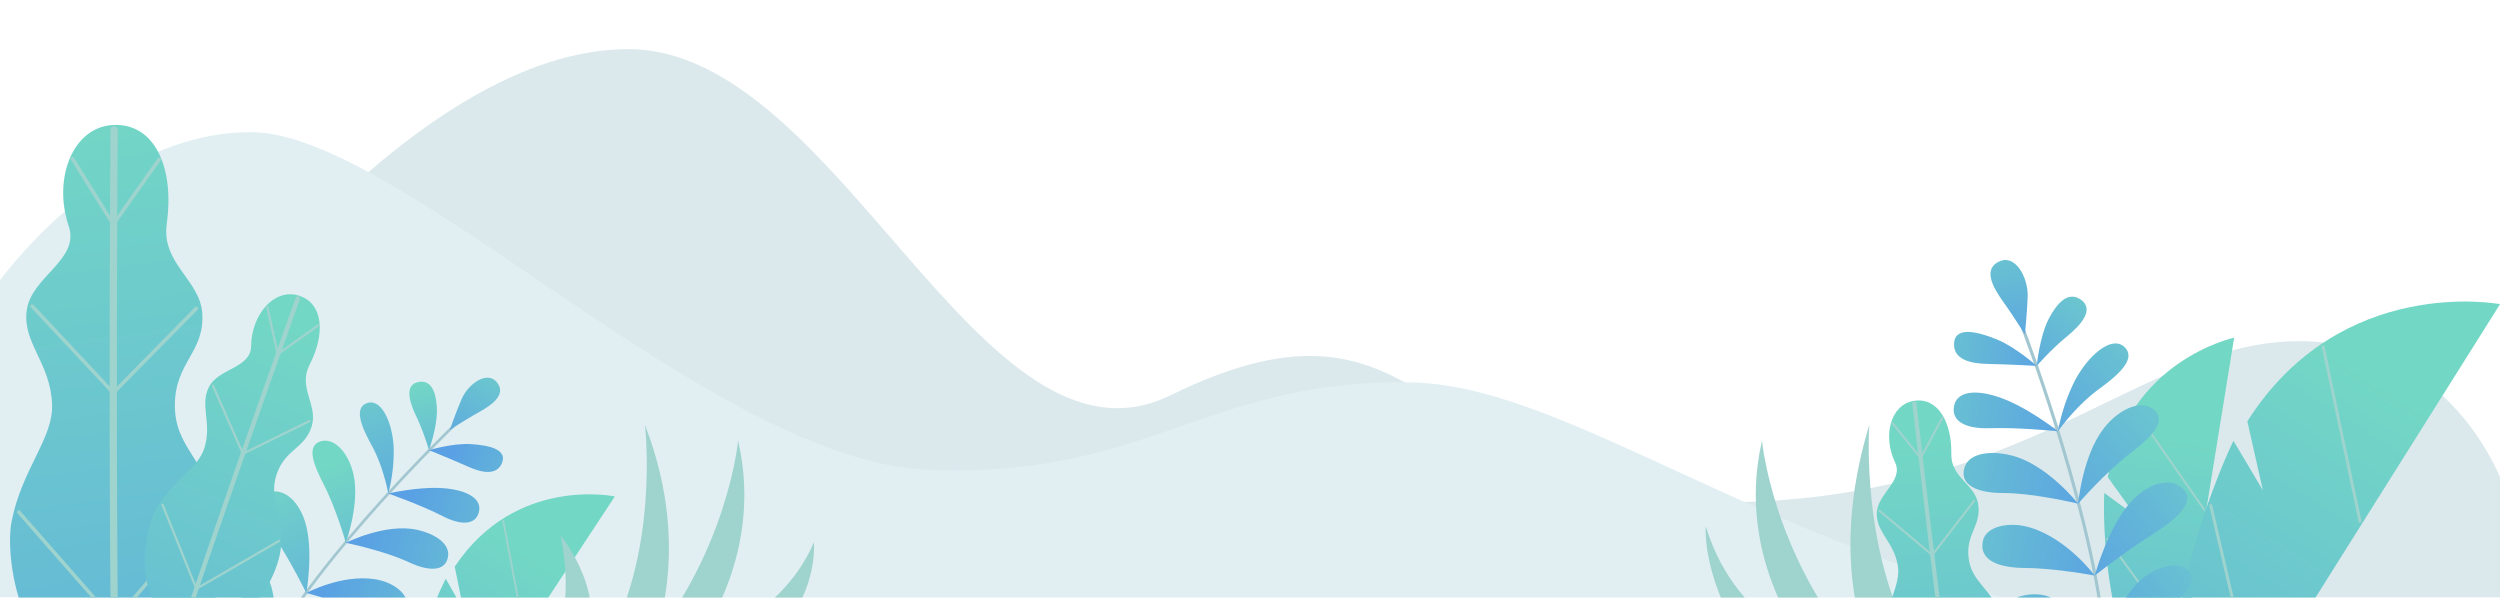 <svg xmlns="http://www.w3.org/2000/svg" xmlns:xlink="http://www.w3.org/1999/xlink" width="1899.5" height="454" style=""><rect id="backgroundrect" width="100%" height="100%" x="0" y="0" fill="none" stroke="none"/><defs><style>.cls-1{fill:none;}.cls-2{clip-path:url(#clip-path);}.cls-3{opacity:0.19;}.cls-4{fill:#418ca1;}.cls-5{fill:#5eabbf;}.cls-6{fill:url(#linear-gradient);}.cls-7{fill:#9fd3ce;}.cls-8{fill:#a3c7d1;}.cls-9{fill:url(#linear-gradient-2);}.cls-10{fill:url(#linear-gradient-3);}.cls-11{fill:url(#linear-gradient-4);}.cls-12{fill:url(#linear-gradient-5);}.cls-13{fill:url(#linear-gradient-6);}.cls-14{fill:url(#linear-gradient-7);}.cls-15{fill:url(#linear-gradient-8);}.cls-16{fill:url(#linear-gradient-9);}.cls-17{fill:url(#linear-gradient-10);}.cls-18{fill:url(#linear-gradient-11);}.cls-19{fill:url(#linear-gradient-12);}.cls-20{fill:url(#linear-gradient-13);}.cls-21{fill:url(#linear-gradient-14);}.cls-22{fill:url(#linear-gradient-15);}.cls-23{fill:url(#linear-gradient-16);}.cls-24{fill:url(#linear-gradient-17);}.cls-25{fill:url(#linear-gradient-18);}.cls-26{fill:url(#linear-gradient-19);}.cls-27{fill:url(#linear-gradient-20);}.cls-28{fill:url(#linear-gradient-21);}.cls-29{fill:url(#linear-gradient-22);}.cls-30{fill:url(#linear-gradient-23);}.cls-31{fill:url(#linear-gradient-24);}.cls-32{fill:url(#linear-gradient-25);}.cls-33{fill:url(#linear-gradient-26);}.cls-34{fill:url(#linear-gradient-27);}.cls-35{fill:url(#linear-gradient-28);}</style><clipPath id="clip-path" transform="translate(-0.44 -69.24)"><rect class="cls-1" width="1908" height="526" id="svg_1"/></clipPath><linearGradient id="linear-gradient" x1="775.05" y1="522.79" x2="596.42" y2="854.52" gradientTransform="translate(-309.4 -162.31) rotate(5.27)" gradientUnits="userSpaceOnUse"><stop offset="0" stop-color="#73d7c5"/><stop offset="1" stop-color="#59a0e4"/></linearGradient><linearGradient id="linear-gradient-2" x1="4266.92" y1="1824.23" x2="4401.01" y2="1892.11" gradientTransform="matrix(-0.73, -0.68, -0.68, 0.73, 4797.97, 2030.47)" xlink:href="#linear-gradient"/><linearGradient id="linear-gradient-3" x1="8796.16" y1="-6351.98" x2="8930.43" y2="-6284.01" gradientTransform="matrix(-0.13, 0.99, 0.99, 0.13, 7705.9, -7622.08)" xlink:href="#linear-gradient"/><linearGradient id="linear-gradient-4" x1="4442" y1="1863.67" x2="4591.26" y2="1939.23" gradientTransform="matrix(-0.75, -0.66, -0.66, 0.75, 4996.05, 1990.3)" xlink:href="#linear-gradient"/><linearGradient id="linear-gradient-5" x1="8710.12" y1="-6539.11" x2="8860.91" y2="-6462.77" gradientTransform="matrix(-0.09, 1, 1, 0.09, 7555.1, -7761.08)" xlink:href="#linear-gradient"/><linearGradient id="linear-gradient-6" x1="4441.97" y1="1913.95" x2="4588.44" y2="1988.09" gradientTransform="matrix(-0.75, -0.66, -0.66, 0.75, 4996.05, 1990.3)" xlink:href="#linear-gradient"/><linearGradient id="linear-gradient-7" x1="8413.01" y1="-6980.63" x2="8567.91" y2="-6902.22" gradientTransform="matrix(0.01, 1, 1, -0.01, 7097.95, -8127.35)" xlink:href="#linear-gradient"/><linearGradient id="linear-gradient-8" x1="4444.29" y1="1962.92" x2="4582.58" y2="2032.92" gradientTransform="matrix(-0.75, -0.66, -0.66, 0.75, 4996.05, 1990.3)" xlink:href="#linear-gradient"/><linearGradient id="linear-gradient-9" x1="8467.6" y1="-7002.92" x2="8607.07" y2="-6932.32" gradientTransform="matrix(0.01, 1, 1, -0.01, 7097.95, -8127.35)" xlink:href="#linear-gradient"/><linearGradient id="linear-gradient-10" x1="4292.51" y1="1792.07" x2="4399.82" y2="1846.39" gradientTransform="matrix(-0.73, -0.68, -0.68, 0.73, 4797.97, 2030.47)" xlink:href="#linear-gradient"/><linearGradient id="linear-gradient-11" x1="9234.79" y1="-5652.67" x2="9334.92" y2="-5601.98" gradientTransform="matrix(-0.28, 0.96, 0.96, 0.28, 8342.13, -6995.33)" xlink:href="#linear-gradient"/><linearGradient id="linear-gradient-12" x1="11570.61" y1="-1254.41" x2="11707.3" y2="-1185.21" gradientTransform="matrix(-0.6, 0.35, 0.38, 0.65, 7834.89, -2958.52)" xlink:href="#linear-gradient"/><linearGradient id="linear-gradient-13" x1="46.13" y1="76.85" x2="146.51" y2="823.59" gradientTransform="" xlink:href="#linear-gradient"/><linearGradient id="linear-gradient-14" x1="248.68" y1="258.39" x2="7.27" y2="799.42" gradientTransform="" xlink:href="#linear-gradient"/><linearGradient id="linear-gradient-15" x1="559.23" y1="-927.29" x2="366.96" y2="-570.22" gradientTransform="translate(1425.88 1391.64) rotate(-18.89)" xlink:href="#linear-gradient"/><linearGradient id="linear-gradient-16" x1="2113.2" y1="526.15" x2="1828.68" y2="1054.54" gradientTransform="matrix(1, 0.07, -0.07, 1, -256.52, -377.65)" xlink:href="#linear-gradient"/><linearGradient id="linear-gradient-17" x1="369.35" y1="-853.11" x2="524.32" y2="-774.67" gradientTransform="matrix(0.95, -0.31, 0.31, 0.95, 1316.21, 1253.03)" xlink:href="#linear-gradient"/><linearGradient id="linear-gradient-18" x1="8870.08" y1="-1657" x2="9025.24" y2="-1578.46" gradientTransform="translate(2791.1 -8720.35) rotate(107.67)" xlink:href="#linear-gradient"/><linearGradient id="linear-gradient-19" x1="449.45" y1="-665.69" x2="621.95" y2="-578.37" gradientTransform="translate(1153.47 1132.06) rotate(-15.92)" xlink:href="#linear-gradient"/><linearGradient id="linear-gradient-20" x1="8957.87" y1="-1854.89" x2="9132.15" y2="-1766.67" gradientTransform="matrix(-0.34, 0.94, -0.94, -0.34, 2987.73, -8781.7)" xlink:href="#linear-gradient"/><linearGradient id="linear-gradient-21" x1="449.42" y1="-607.58" x2="618.7" y2="-521.89" gradientTransform="translate(1153.47 1132.06) rotate(-15.92)" xlink:href="#linear-gradient"/><linearGradient id="linear-gradient-22" x1="9138.33" y1="-2353.49" x2="9317.34" y2="-2262.88" gradientTransform="translate(3556.26 -8918.44) rotate(115.54)" xlink:href="#linear-gradient"/><linearGradient id="linear-gradient-23" x1="452.1" y1="-550.99" x2="611.92" y2="-470.09" gradientTransform="translate(1153.47 1132.06) rotate(-15.92)" xlink:href="#linear-gradient"/><linearGradient id="linear-gradient-24" x1="9201.41" y1="-2379.25" x2="9362.6" y2="-2297.66" gradientTransform="translate(3556.26 -8918.44) rotate(115.54)" xlink:href="#linear-gradient"/><linearGradient id="linear-gradient-25" x1="398.93" y1="-890.27" x2="522.94" y2="-827.5" gradientTransform="matrix(0.95, -0.31, 0.31, 0.95, 1316.21, 1253.03)" xlink:href="#linear-gradient"/><linearGradient id="linear-gradient-26" x1="8579.04" y1="-994.39" x2="8694.76" y2="-935.81" gradientTransform="translate(1948.27 -8423.17) rotate(98.78)" xlink:href="#linear-gradient"/><linearGradient id="linear-gradient-27" x1="6268.14" y1="2634.08" x2="6426.11" y2="2714.05" gradientTransform="matrix(0.39, 0.57, -0.62, 0.43, 691.5, -4554.1)" xlink:href="#linear-gradient"/><linearGradient id="linear-gradient-28" x1="2714.11" y1="1088.99" x2="2910.27" y2="1531.15" gradientTransform="matrix(0.96, 0.29, -0.29, 0.96, -818.63, -1498.25)" xlink:href="#linear-gradient"/></defs><g class="currentLayer" style=""><title>Layer 1</title><g id="Capa_2" data-name="Capa 2" class="" filter="" opacity="1" transform=""><g id="Capa_1-2" data-name="Capa 1" filter="" opacity="1" transform=""><g class="cls-2" id="svg_2" filter="" opacity="1" transform=""><g class="cls-3" id="svg_3" filter="" opacity="1" transform=""><path class="cls-4" d="M477.458,37.337 C637.848,37.337 745.308,371.097 889.518,300.257 c199.62,-98.07 193.73,77.07 401.54,81.36 c246.79,5.09 333.29,-122.4 455.75,-122.4 S1904.408,375.097 1904.408,375.097 V494.417 H-3.152 S251.178,37.337 477.458,37.337 z" id="svg_4" filter="" opacity="1" transform=""/><path class="cls-5" d="M-3.152,217.217 S77.408,100.397 190.718,100.397 S539.338,350.147 705.248,357.017 s210.92,-68.41 365.25,-66.53 s348,205.15 758.84,205.15 H-3.152 z" id="svg_5" filter="" opacity="1" transform=""/></g><path class="cls-6" d="M309.898,616.097 L467.158,377.187 S391.668,361.097 345.498,430.547 l6.71,33 l-13.52,-23.84 S290.928,530.787 309.898,616.097 z" id="svg_6" filter="" opacity="1" transform=""/><rect class="cls-7" x="309.058" y="476.007" width="1.43" height="86.25" transform="rotate(-10.73 -84.122 49.657)" id="svg_7" filter="" opacity="1"/><rect class="cls-7" x="230.548" y="550.637" width="1.43" height="91.94" transform="rotate(-11.88 -108.892 49.867)" id="svg_8" filter="" opacity="1"/><path class="cls-8" d="M204.638,495.827 C244.078,421.957 344.408,325.287 345.408,324.317 l-1.46,-1.52 c-1,1 -101.56,97.87 -141.16,172 z" id="svg_9" filter="" opacity="1" transform=""/><path class="cls-9" d="M295.018,374.957 s25.17,8.87 41.44,17.26 c13.08,6.74 24.75,7.25 27.4,-3.11 c3,-11.62 -12.36,-17.73 -30.32,-18.36 S295.018,374.957 295.018,374.957 z" id="svg_10" filter="" opacity="1" transform=""/><path class="cls-10" d="M295.018,374.957 a125.92,125.92 0 0 0 4.13,-33.59 c-0.43,-18.74 -8.94,-39.28 -20.45,-35 c-11,4.07 -2.31,20.89 4,32.58 C291.598,355.357 295.018,374.957 295.018,374.957 z" id="svg_11" filter="" opacity="1" transform=""/><path class="cls-11" d="M262.758,412.417 s29.3,6 48,14.81 c14.07,6.63 27.43,7.63 29.61,-3.92 c1.88,-9.91 -9.34,-17.69 -23.71,-20.8 C292.758,397.327 262.758,412.417 262.758,412.417 z" id="svg_12" filter="" opacity="1" transform=""/><path class="cls-12" d="M262.758,412.417 s10.93,-30.09 5.77,-52.23 c-4.12,-17.6 -15.77,-28.78 -26.06,-24.44 c-9.54,4 -3.89,18 3.25,31.86 C255.738,387.097 262.758,412.417 262.758,412.417 z" id="svg_13" filter="" opacity="1" transform=""/><path class="cls-13" d="M232.758,450.547 s24.77,6.28 43.59,15 c15.09,6.95 29.28,8.72 32.59,-4 c2.53,-9.76 -9.94,-19.43 -24.48,-21.52 C259.068,436.317 232.758,450.547 232.758,450.547 z" id="svg_14" filter="" opacity="1" transform=""/><path class="cls-14" d="M232.758,450.547 s5.83,-32.56 -1,-54.24 c-5.8,-18.4 -19.1,-26.65 -28.94,-21.38 c-8.44,4.53 -3.88,18 7.85,36.18 C221.858,428.447 232.758,450.547 232.758,450.547 z" id="svg_15" filter="" opacity="1" transform=""/><path class="cls-15" d="M207.208,488.527 s21.11,5.5 39.86,14.34 c14.07,6.63 29.18,5.76 31.86,-3.25 c2.42,-8.12 -10.63,-22.78 -25.29,-23.72 C230.548,474.407 207.208,488.527 207.208,488.527 z" id="svg_16" filter="" opacity="1" transform=""/><path class="cls-16" d="M207.208,488.527 a96.9,96.9 0 0 0 -0.56,-40.87 c-4,-17 -19.24,-31.11 -29.08,-25.83 c-8.44,4.53 -3.07,20.17 7.8,34.69 C197.738,473.037 207.208,488.527 207.208,488.527 z" id="svg_17" filter="" opacity="1" transform=""/><path class="cls-17" d="M325.928,341.997 s16.84,6.81 30.14,12.73 c10.59,4.7 21.2,6.42 25.2,-2.6 c4.64,-10.5 -9.26,-13.89 -23.82,-14.7 C343.778,336.667 325.928,341.997 325.928,341.997 z" id="svg_18" filter="" opacity="1" transform=""/><path class="cls-18" d="M325.928,341.997 s6.66,-18.54 6,-31.84 c-0.56,-11.4 -3.74,-21.56 -13.61,-19.95 c-10.93,1.77 -7.73,14.33 -2,26.19 A187.36,187.36 0 0 1 325.928,341.997 z" id="svg_19" filter="" opacity="1" transform=""/><path class="cls-19" d="M341.788,326.627 s4.23,-12.37 8.92,-23.34 c5,-11.7 20.55,-23.24 27.89,-11.3 c6.27,10.21 -9.94,18.48 -17.91,23 S341.788,326.627 341.788,326.627 z" id="svg_20" filter="" opacity="1" transform=""/><path class="cls-20" d="M86.708,94.917 c31.41,-0.95 45.87,33.33 40,75.15 c-4.25,30.32 25.44,42.44 27,68.34 c1.78,29.28 -20.84,36.94 -20.84,69.56 s24.08,41.44 34.3,83.12 c9.93,40.51 -9.11,128.63 -80.48,128.27 c-68.52,-0.34 -84,-92 -77.82,-123.35 c7.82,-39.81 31.78,-63 30.7,-88.94 c-1.32,-31.84 -22.59,-46.4 -19.27,-71.27 c3.44,-25.73 40.61,-38.36 31.92,-64 C39.978,135.707 55.308,95.877 86.708,94.917 z" id="svg_21" filter="" opacity="1" transform=""/><path class="cls-7" d="M89.458,98.707 a2.77,2.77 0 0 0 -2.74,-2.78 a2.72,2.72 0 0 0 -2.79,2.74 c0,3.67 -2.29,327.13 2,476.05 c1.83,-0.23 3.66,-0.5 5.49,-0.79 C87.178,424.747 89.408,102.367 89.458,98.707 z" id="svg_22" filter="" opacity="1" transform=""/><path class="cls-7" d="M86.868,473.987 L13.328,390.097 A1.37,1.37 0 0 1 13.408,388.097 a1.39,1.39 0 0 1 1.95,0.12 l71.45,81.52 L161.258,383.097 a1.38,1.38 0 1 1 2.09,1.79 z" id="svg_23" filter="" opacity="1" transform=""/><path class="cls-7" d="M86.038,300.467 L23.408,233.507 a1.38,1.38 0 0 1 2,-1.89 l60.67,64.86 l62,-63 a1.38,1.38 0 0 1 2,1.94 z" id="svg_24" filter="" opacity="1" transform=""/><path class="cls-7" d="M85.988,172.937 L53.878,121.317 a1.38,1.38 0 1 1 2.35,-1.45 l29.91,48.08 l33.6,-47.5 a1.38,1.38 0 1 1 2.25,1.59 z" id="svg_25" filter="" opacity="1" transform=""/><path class="cls-21" d="M227.068,224.607 c18.75,5.93 20.2,29.17 8.1,52.67 c-8.78,17 6.25,30.33 1.83,46 c-5,17.66 -20,17.51 -26.7,36.78 s5.66,29.47 3.09,56.2 c-2.51,26 -32,74.11 -74.06,59.15 c-40.42,-14.37 -30.6,-71.72 -20.48,-89 c12.85,-21.91 31.79,-30.64 36.52,-46.2 c5.8,-19.09 -3.75,-32.09 3.35,-46.1 c7.35,-14.48 31.92,-14.26 32.08,-31.18 C191.028,239.097 208.308,218.687 227.068,224.607 z" id="svg_26" filter="" opacity="1" transform=""/><path class="cls-7" d="M118.838,536.097 C137.408,470.097 223.778,228.687 224.648,226.247 a1.7,1.7 0 0 1 2.21,-1 a1.73,1.73 0 0 1 1,2.21 c-0.87,2.43 -87.29,244 -105.81,309.82 z" id="svg_27" filter="" opacity="1" transform=""/><path class="cls-7" d="M148.788,448.597 l-26.1,-64.78 a0.86,0.86 0 0 1 0.48,-1.12 a0.87,0.87 0 0 1 1.13,0.47 L149.648,446.097 l61.89,-35.84 a0.86,0.86 0 0 1 0.87,1.49 z" id="svg_28" filter="" opacity="1" transform=""/><path class="cls-7" d="M184.178,345.907 L161.018,293.397 a0.85,0.85 0 0 1 0.44,-1.14 a0.88,0.88 0 0 1 1.14,0.44 l22.43,50.86 l49.68,-24.38 a0.86,0.86 0 1 1 0.76,1.55 z" id="svg_29" filter="" opacity="1" transform=""/><path class="cls-7" d="M210.508,270.557 l-8.3,-37.14 a0.87,0.87 0 0 1 1.69,-0.37 l7.73,34.59 l29.67,-21.12 a0.85,0.85 0 0 1 1.2,0.2 a0.87,0.87 0 0 1 -0.2,1.21 z" id="svg_30" filter="" opacity="1" transform=""/><path class="cls-22" d="M1648.308,560.427 l49.2,-303.87 s-81.23,17.42 -96,106 l21.12,29.45 l-23.78,-17.46 S1592.098,485.027 1648.308,560.427 z" id="svg_31" filter="" opacity="1" transform=""/><rect class="cls-7" x="1726.598" y="1317.027" width="1.54" height="92.83" transform="rotate(-34.89 75.138 981.837)" id="svg_32" filter="" opacity="1"/><rect class="cls-7" x="1658.748" y="1453.127" width="1.54" height="98.96" transform="rotate(-36.05 26.028 1021.45)" id="svg_33" filter="" opacity="1"/><path class="cls-23" d="M1657.018,616.707 L1899.528,231.097 s-120.75,-23.16 -192,89 l11.77,52.33 l-22.32,-37.52 S1623.978,481.507 1657.018,616.707 z" id="svg_34" filter="" opacity="1" transform=""/><rect class="cls-7" x="1741.748" y="637.387" width="2.28" height="137.38" transform="rotate(-11.93 -39.852 344.397)" id="svg_35" filter="" opacity="1"/><rect class="cls-7" x="1628.988" y="778.617" width="2.28" height="146.45" transform="rotate(-13.08 -69.592 365.337)" id="svg_36" filter="" opacity="1"/><path class="cls-8" d="M1598.728,498.537 c-4.93,-96.66 -62.3,-247.09 -62.88,-248.6 l2.27,-0.87 c0.58,1.51 58.09,152.3 63,249.34 z" id="svg_37" filter="" opacity="1" transform=""/><path class="cls-24" d="M1563.638,327.677 s-30.69,-3.1 -51.83,-2.33 c-17,0.62 -29.45,-4.59 -27.13,-16.73 c2.6,-13.61 21.65,-12.45 40.74,-4.29 S1563.638,327.677 1563.638,327.677 z" id="svg_38" filter="" opacity="1" transform=""/><path class="cls-25" d="M1563.638,327.677 a145,145 0 0 1 12.2,-37.16 c9.66,-19.39 28.66,-36.69 38.61,-26.58 c9.52,9.67 -7.86,23 -20.22,32.1 C1576.848,308.857 1563.638,327.677 1563.638,327.677 z" id="svg_39" filter="" opacity="1" transform=""/><path class="cls-26" d="M1578.958,382.707 s-33.59,-8.15 -57.55,-8.13 c-18,0 -32.43,-5.51 -29,-18.66 c2.92,-11.28 18.48,-13.91 35,-10.09 C1554.998,352.187 1578.958,382.707 1578.958,382.707 z" id="svg_40" filter="" opacity="1" transform=""/><path class="cls-27" d="M1578.958,382.707 s3.36,-36.84 19.65,-57.45 c13,-16.39 30.64,-22.35 39.27,-12.75 c8,8.9 -4.77,20.7 -19.07,31.73 C1598.728,359.717 1578.958,382.707 1578.958,382.707 z" id="svg_41" filter="" opacity="1" transform=""/><path class="cls-28" d="M1591.588,437.347 s-29,-5.61 -53,-5.79 c-19.2,-0.15 -34.9,-5.27 -32.1,-20.22 c2.15,-11.46 20,-15.44 36.18,-10.48 C1571.068,409.537 1591.588,437.347 1591.588,437.347 z" id="svg_42" filter="" opacity="1" transform=""/><path class="cls-29" d="M1591.588,437.347 s9.9,-36.92 27.7,-56.24 c15.11,-16.4 33.08,-18.49 40.78,-8.13 c6.6,8.88 -4.77,20.7 -26,34 C1613.848,419.597 1591.588,437.347 1591.588,437.347 z" id="svg_43" filter="" opacity="1" transform=""/><path class="cls-30" d="M1599.628,489.637 s-24.79,-4.63 -48.74,-4.61 c-18,0 -33.35,-8.32 -31.73,-19.06 c1.46,-9.68 22.32,-18.6 38.12,-12.38 C1582.168,463.387 1599.628,489.637 1599.628,489.637 z" id="svg_44" filter="" opacity="1" transform=""/><path class="cls-31" d="M1599.628,489.637 a111.78,111.78 0 0 1 20.68,-42.47 c12.54,-15.85 35.42,-23.07 43.12,-12.72 c6.6,8.89 -6.71,22.61 -25.22,32.45 C1617.148,478.097 1599.628,489.637 1599.628,489.637 z" id="svg_45" filter="" opacity="1" transform=""/><path class="cls-32" d="M1547.518,278.007 s-21,-1.16 -37.79,-1.52 c-13.38,-0.28 -25.33,-3.7 -25.07,-15.1 c0.3,-13.27 16.51,-10 32.14,-3.66 C1531.468,263.647 1547.518,278.007 1547.518,278.007 z" id="svg_46" filter="" opacity="1" transform=""/><path class="cls-33" d="M1547.518,278.007 s2.15,-22.67 9.37,-36.26 c6.19,-11.65 14.51,-20.7 24,-14.17 c10.56,7.22 1,18.79 -10.82,28.37 C1558.788,265.097 1547.518,278.007 1547.518,278.007 z" id="svg_47" filter="" opacity="1" transform=""/><path class="cls-34" d="M1538.478,254.097 s1.67,-15 2.15,-28.79 c0.51,-14.71 -10.06,-34.41 -23.61,-25.53 c-11.58,7.59 1.32,24.21 7.41,32.9 S1538.478,254.097 1538.478,254.097 z" id="svg_48" filter="" opacity="1" transform=""/><path class="cls-7" d="M1376.058,495.827 s-58.84,-68.24 -37.28,-161 c0,0 7.82,85.41 72.89,161.57 z" id="svg_49" filter="" opacity="1" transform=""/><path class="cls-7" d="M1422.248,496.377 s-35.27,-63.89 -1.95,-173.6 c0,0 -7.39,100 37.87,173.6 z" id="svg_50" filter="" opacity="1" transform=""/><path class="cls-7" d="M1390.918,495.827 s-70.45,-15.9 -94.88,-96 c0,0 -3.79,41.49 35,96.54 z" id="svg_51" filter="" opacity="1" transform=""/><path class="cls-7" d="M523.518,496.377 S582.408,427.587 560.798,334.807 c0,0 -7.82,85.41 -72.88,161.57 z" id="svg_52" filter="" opacity="1" transform=""/><path class="cls-7" d="M492.628,496.377 s36.81,-72.1 -2.62,-173.6 c0,0 11.95,100 -33.31,173.6 z" id="svg_53" filter="" opacity="1" transform=""/><path class="cls-7" d="M517.088,496.377 s76,-23.17 101.31,-84.47 c0,0 5,50.23 -46,84.47 z" id="svg_54" filter="" opacity="1" transform=""/><path class="cls-7" d="M412.568,496.377 s27.14,-18.19 13.4,-89.57 c0,0 39.45,48.33 15.92,89.57 z" id="svg_55" filter="" opacity="1" transform=""/><path class="cls-35" d="M1454.338,304.547 c18,-2.74 28.73,16 28.27,40.46 c-0.34,17.75 17.59,22.66 20.3,37.46 c3.07,16.73 -9.42,22.71 -7.15,41.48 s16.75,22.18 25.54,45.46 c8.54,22.62 3.72,74.66 -37.38,79.43 c-39.47,4.58 -54.75,-47.11 -53.39,-65.57 c1.73,-23.46 13.9,-38.46 11.48,-53.33 c-3,-18.24 -16.24,-25.14 -16.06,-39.68 c0.18,-15.05 20.7,-24.91 13.91,-39 C1430.288,331.277 1436.328,307.287 1454.338,304.547 z" id="svg_56" filter="" opacity="1" transform=""/><path class="cls-7" d="M1456.188,306.537 A1.6,1.6 0 0 0 1454.408,305.097 a1.57,1.57 0 0 0 -1.41,1.77 c0.24,2.11 21.47,188.45 34.31,273.86 c1,-0.26 2.07,-0.54 3.1,-0.84 C1477.588,494.347 1456.408,308.647 1456.188,306.537 z" id="svg_57" filter="" opacity="1" transform=""/><path class="cls-7" d="M1480.838,522.717 l-48.17,-43.17 a0.8,0.8 0 1 1 1.07,-1.19 l46.8,41.93 l36.79,-55.09 a0.8,0.8 0 0 1 1.11,-0.22 a0.81,0.81 0 0 1 0.22,1.11 z" id="svg_58" filter="" opacity="1" transform=""/><path class="cls-7" d="M1468.278,422.897 l-40.72,-34.17 a0.8,0.8 0 1 1 1,-1.23 l39.44,33.1 l31.32,-40.57 a0.81,0.81 0 0 1 1.13,-0.15 a0.8,0.8 0 0 1 0.14,1.12 z" id="svg_59" filter="" opacity="1" transform=""/><path class="cls-7" d="M1459.408,349.507 l-22.08,-27.48 a0.8,0.8 0 0 1 1.25,-1 l20.56,25.59 l16,-29.68 a0.8,0.8 0 0 1 1.41,0.76 z" id="svg_60" filter="" opacity="1" transform=""/></g></g></g></g></svg>